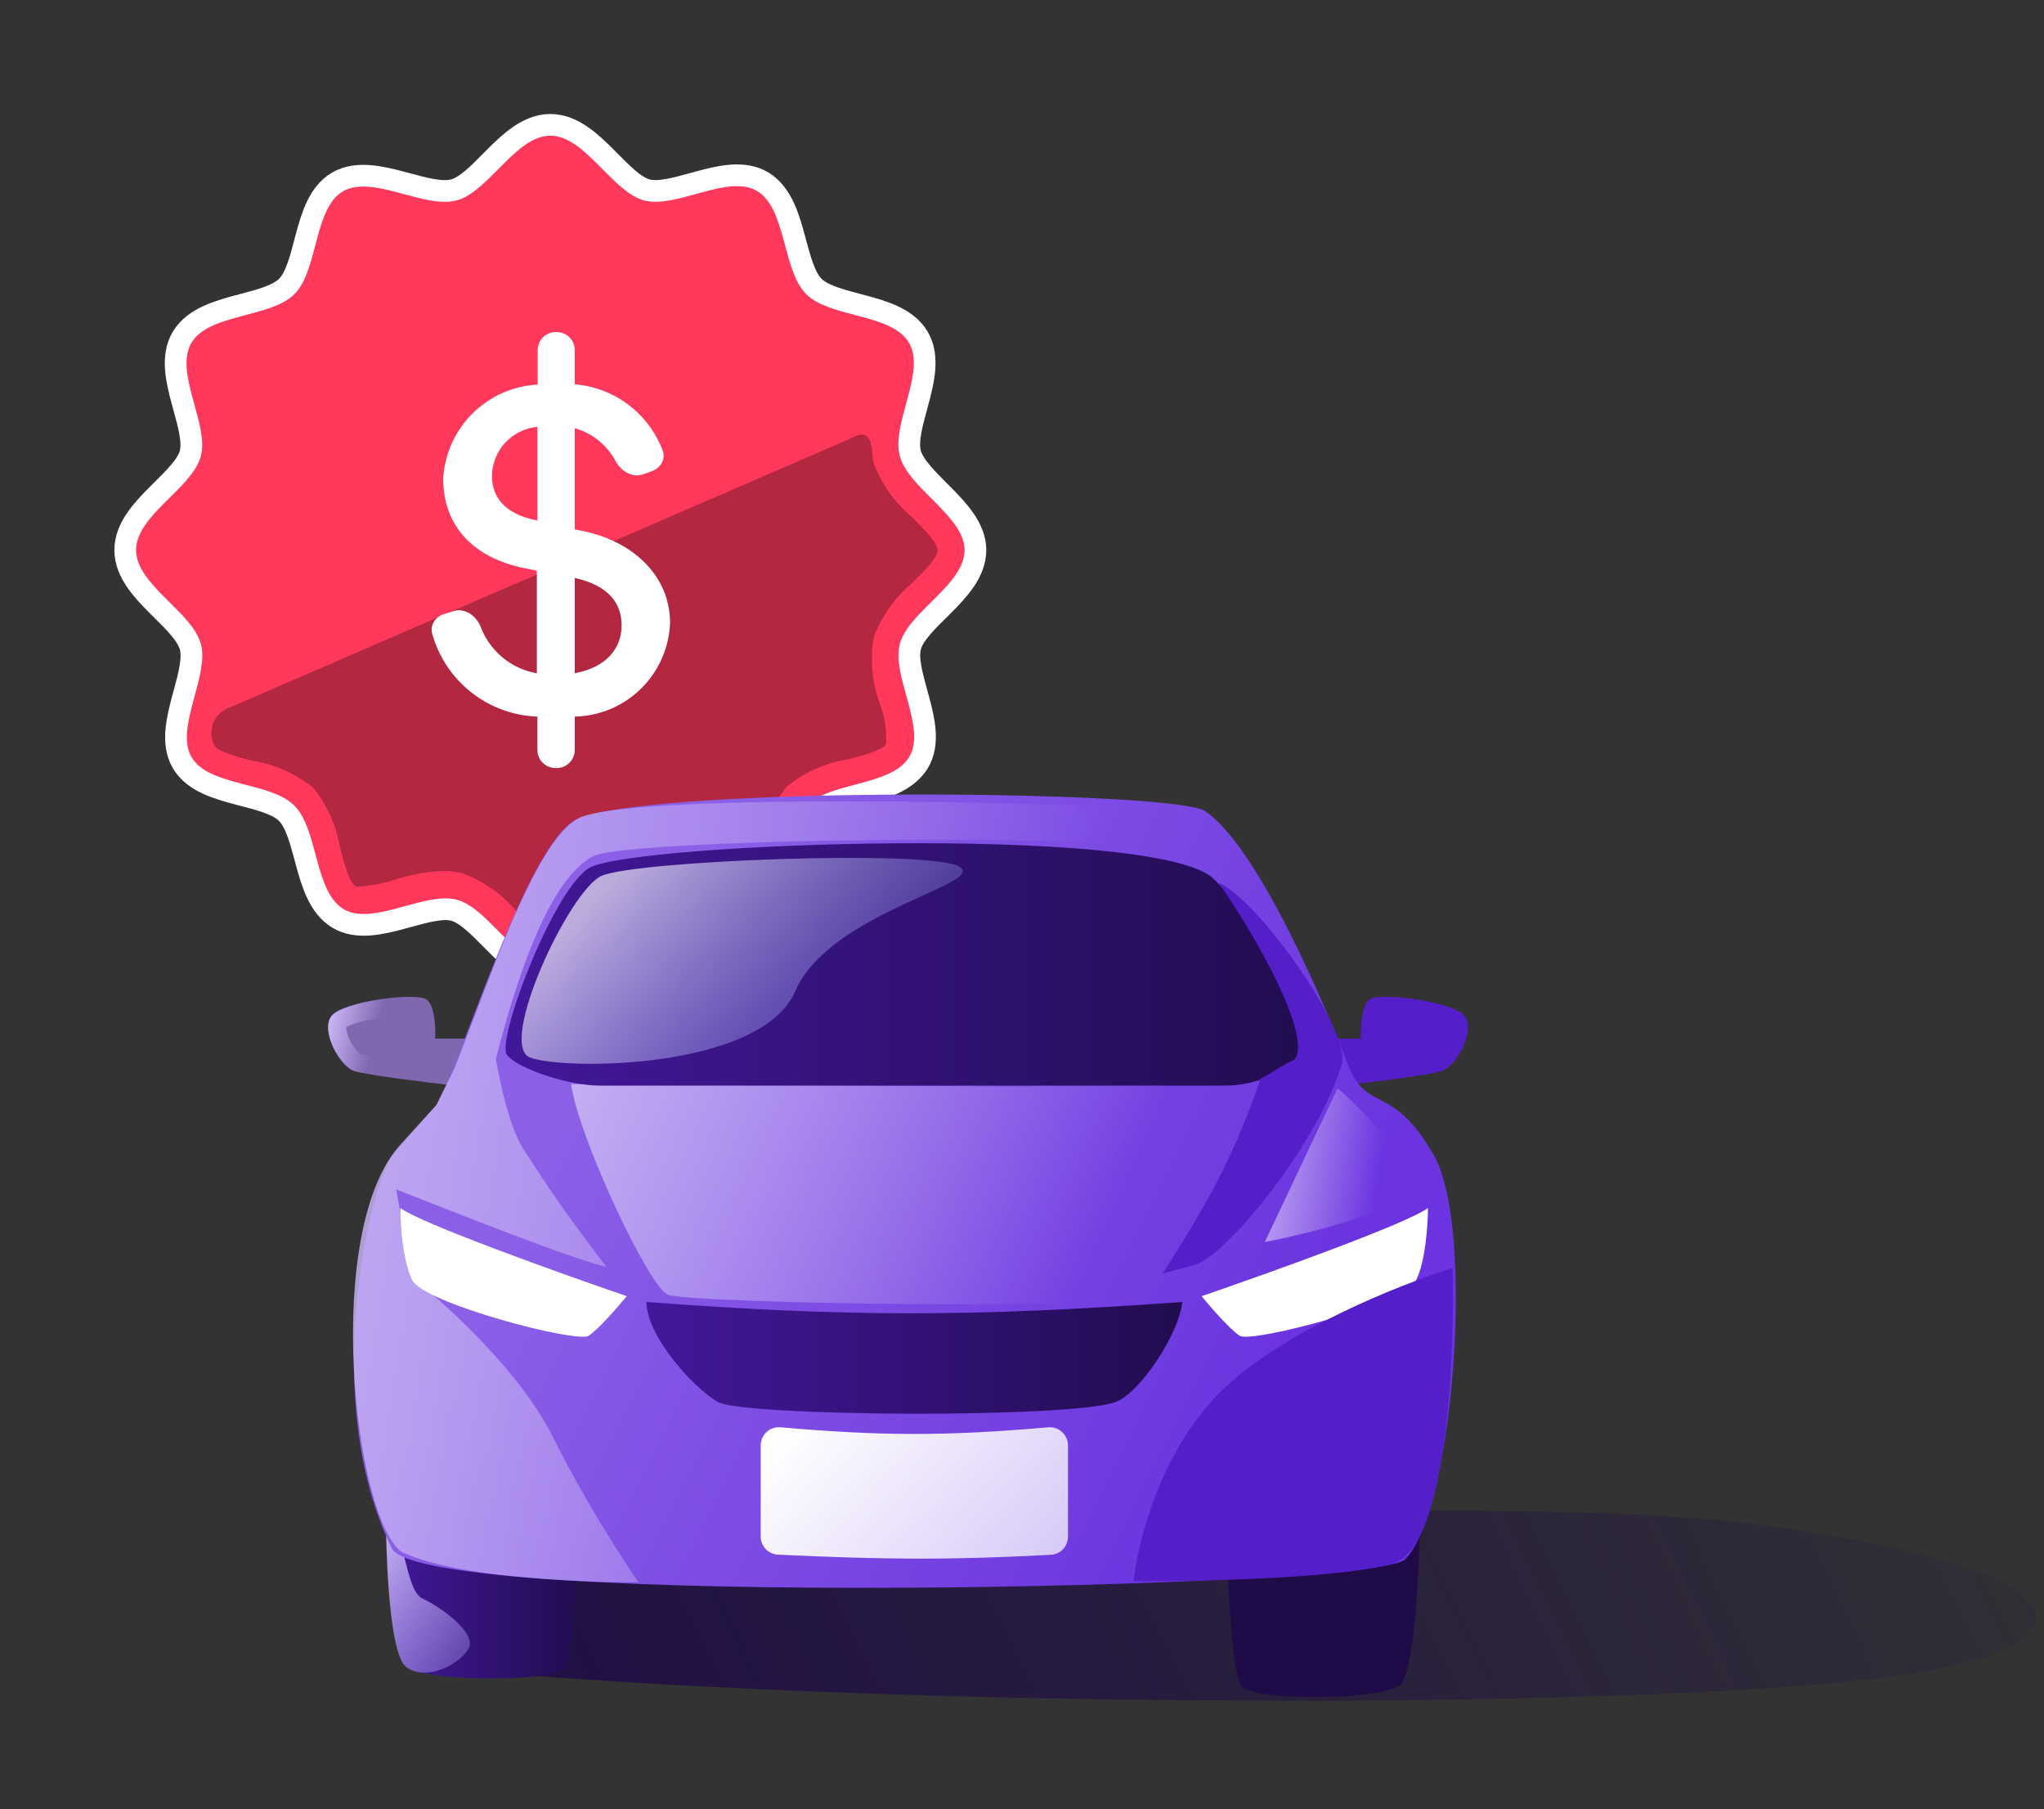 <svg width="113" height="100" viewBox="0 0 113 100" fill="none" xmlns="http://www.w3.org/2000/svg">
<rect x="0" y="0" width="113" height="100" fill="#333333" stroke="none"/>
<path d="M50.328 35.736C50.413 35.419 50.628 35.074 50.966 34.678C51.237 34.36 51.553 34.048 51.891 33.713C51.973 33.632 52.056 33.55 52.14 33.466C52.558 33.049 52.996 32.594 53.329 32.106C53.664 31.617 53.925 31.047 53.925 30.401C53.925 29.768 53.662 29.204 53.331 28.72C53 28.237 52.564 27.781 52.148 27.361C52.068 27.28 51.989 27.201 51.91 27.122C51.569 26.781 51.249 26.46 50.974 26.134C50.635 25.733 50.415 25.383 50.326 25.062C50.239 24.746 50.25 24.339 50.342 23.827C50.418 23.406 50.538 22.966 50.667 22.495C50.694 22.393 50.722 22.29 50.75 22.186C50.904 21.616 51.057 21.002 51.104 20.416C51.151 19.828 51.097 19.205 50.776 18.65C50.456 18.096 49.946 17.738 49.414 17.485C48.884 17.232 48.278 17.058 47.709 16.906C47.602 16.878 47.498 16.85 47.394 16.823C46.925 16.699 46.486 16.583 46.084 16.439C45.593 16.263 45.23 16.068 44.993 15.832C44.755 15.594 44.559 15.232 44.381 14.745C44.233 14.339 44.113 13.894 43.985 13.418C43.96 13.324 43.934 13.228 43.908 13.131C43.754 12.565 43.579 11.962 43.329 11.433C43.079 10.902 42.728 10.39 42.19 10.058C41.64 9.718 41.014 9.657 40.423 9.7C39.835 9.744 39.218 9.898 38.644 10.053C38.525 10.085 38.408 10.117 38.293 10.149C37.834 10.276 37.404 10.394 36.992 10.471C36.476 10.568 36.071 10.582 35.76 10.498C35.447 10.413 35.104 10.198 34.708 9.86C34.393 9.59 34.083 9.278 33.75 8.942C33.666 8.858 33.581 8.772 33.494 8.685C33.077 8.267 32.62 7.829 32.131 7.496C31.64 7.161 31.07 6.9 30.424 6.9C29.779 6.9 29.209 7.162 28.719 7.496C28.232 7.829 27.776 8.268 27.36 8.685C27.276 8.77 27.193 8.853 27.112 8.935C26.778 9.273 26.465 9.588 26.147 9.86C25.752 10.197 25.407 10.413 25.09 10.498C24.772 10.584 24.363 10.571 23.85 10.479C23.43 10.403 22.991 10.285 22.522 10.159C22.419 10.131 22.314 10.103 22.207 10.075C21.637 9.923 21.024 9.772 20.439 9.726C19.852 9.679 19.231 9.732 18.677 10.047C18.121 10.363 17.762 10.874 17.508 11.405C17.256 11.934 17.081 12.541 16.929 13.111C16.901 13.219 16.873 13.325 16.845 13.429C16.722 13.898 16.606 14.338 16.462 14.74C16.286 15.233 16.091 15.596 15.855 15.832C15.618 16.069 15.257 16.263 14.771 16.439C14.367 16.584 13.925 16.701 13.452 16.826C13.355 16.852 13.257 16.877 13.157 16.904C12.591 17.055 11.987 17.228 11.457 17.477C10.924 17.727 10.412 18.08 10.08 18.623C9.742 19.176 9.68 19.803 9.723 20.395C9.767 20.986 9.921 21.605 10.076 22.179C10.109 22.299 10.141 22.417 10.173 22.533C10.299 22.992 10.417 23.421 10.495 23.833C10.591 24.349 10.606 24.755 10.522 25.065C10.437 25.378 10.222 25.722 9.884 26.117C9.614 26.433 9.301 26.743 8.966 27.075C8.881 27.159 8.795 27.244 8.708 27.331C8.29 27.749 7.852 28.206 7.519 28.694C7.185 29.185 6.923 29.756 6.923 30.401C6.923 31.046 7.183 31.616 7.517 32.106C7.849 32.593 8.286 33.049 8.703 33.465C8.789 33.552 8.875 33.637 8.959 33.721C9.294 34.053 9.607 34.362 9.877 34.679C10.216 35.074 10.434 35.421 10.523 35.74C10.61 36.056 10.599 36.464 10.506 36.978C10.43 37.401 10.31 37.843 10.181 38.316C10.154 38.416 10.126 38.518 10.098 38.622C9.945 39.193 9.792 39.807 9.745 40.392C9.698 40.979 9.751 41.602 10.073 42.154C10.395 42.705 10.907 43.059 11.438 43.308C11.967 43.557 12.574 43.728 13.142 43.878C13.239 43.904 13.335 43.929 13.431 43.954C13.909 44.079 14.356 44.195 14.765 44.342C15.255 44.518 15.617 44.714 15.853 44.953C16.092 45.195 16.289 45.561 16.467 46.05C16.615 46.458 16.735 46.902 16.863 47.378C16.888 47.473 16.914 47.571 16.941 47.669C17.095 48.236 17.27 48.839 17.52 49.369C17.77 49.9 18.121 50.412 18.659 50.744C19.208 51.083 19.834 51.147 20.424 51.104C21.012 51.062 21.63 50.91 22.204 50.755C22.328 50.722 22.45 50.688 22.57 50.655C23.024 50.531 23.449 50.414 23.857 50.337C24.374 50.239 24.781 50.223 25.093 50.305C25.404 50.387 25.746 50.599 26.141 50.936C26.459 51.207 26.771 51.523 27.106 51.861C27.187 51.943 27.27 52.027 27.354 52.111C27.771 52.53 28.228 52.97 28.717 53.304C29.207 53.639 29.778 53.902 30.424 53.902C31.069 53.902 31.639 53.642 32.129 53.309C32.617 52.977 33.072 52.54 33.489 52.123C33.575 52.036 33.66 51.95 33.744 51.866C34.076 51.531 34.386 51.219 34.702 50.948C35.098 50.61 35.444 50.392 35.764 50.303C36.08 50.215 36.486 50.227 36.999 50.319C37.42 50.395 37.86 50.515 38.331 50.643C38.432 50.671 38.535 50.699 38.639 50.727C39.209 50.88 39.823 51.034 40.409 51.081C40.997 51.128 41.62 51.074 42.175 50.753C42.73 50.433 43.088 49.92 43.341 49.388C43.593 48.857 43.767 48.248 43.92 47.677C43.948 47.571 43.976 47.466 44.003 47.362C44.127 46.891 44.243 46.451 44.387 46.047C44.563 45.554 44.757 45.191 44.993 44.955C45.231 44.718 45.593 44.522 46.079 44.346C46.486 44.198 46.931 44.08 47.407 43.953C47.501 43.928 47.596 43.903 47.692 43.877C48.258 43.725 48.862 43.552 49.391 43.304C49.923 43.055 50.435 42.705 50.768 42.167C51.107 41.617 51.169 40.992 51.125 40.402C51.082 39.815 50.928 39.199 50.773 38.626C50.741 38.509 50.709 38.394 50.678 38.28C50.551 37.82 50.432 37.389 50.354 36.976C50.257 36.459 50.243 36.051 50.328 35.736Z" fill="#FF385C" stroke="white" stroke-width="1.2"/>
<path d="M47.059 24.219C48.361 23.486 48.137 24.983 48.302 25.596C48.738 26.762 49.471 27.794 50.427 28.59C51.011 29.174 51.834 29.982 51.834 30.416C51.834 30.85 51.011 31.644 50.427 32.227C49.471 33.024 48.738 34.056 48.302 35.221C48.09 36.473 48.214 37.759 48.661 38.948C48.923 39.645 49.03 40.391 48.975 41.133C48.766 41.478 47.628 41.777 46.88 41.971C45.643 42.16 44.48 42.676 43.512 43.468C42.729 44.442 42.213 45.602 42.015 46.836C41.82 47.584 41.521 48.722 41.177 48.917C41.064 48.945 40.946 48.945 40.833 48.917C40.207 48.86 39.59 48.735 38.992 48.542C38.106 48.285 37.19 48.149 36.267 48.138C35.909 48.136 35.551 48.181 35.205 48.273C34.036 48.697 33.002 49.425 32.211 50.383C31.612 50.982 30.819 51.791 30.385 51.791C29.951 51.791 29.157 50.982 28.559 50.383C27.767 49.425 26.734 48.697 25.565 48.273C25.218 48.181 24.861 48.136 24.502 48.138C23.597 48.179 22.701 48.34 21.838 48.617C21.235 48.811 20.613 48.937 19.982 48.992C19.874 49.022 19.761 49.022 19.653 48.992C19.308 48.797 19.009 47.659 18.815 46.911C18.617 45.677 18.101 44.517 17.318 43.543C16.348 42.754 15.186 42.237 13.95 42.046C13.202 41.852 12.064 41.552 11.854 41.208C11.753 41.013 11.695 40.797 11.686 40.577C11.678 40.356 11.717 40.137 11.803 39.934C11.889 39.731 12.018 39.549 12.183 39.402C12.347 39.255 12.541 39.146 12.752 39.083L47.059 24.219Z" fill="#B32741"/>
<path d="M30.71 42.45C30.157 42.45 29.71 42.003 29.71 41.45V39.606C28.236 39.554 26.827 38.983 25.732 37.995C24.847 37.196 24.212 36.165 23.894 35.028C23.763 34.559 24.062 34.095 24.526 33.947L25.067 33.776C25.695 33.576 26.341 34.038 26.576 34.653C26.747 35.103 26.999 35.522 27.321 35.889C27.934 36.585 28.766 37.052 29.68 37.212V31.539L28.991 31.404C26.207 30.835 24.501 29.114 24.501 26.45C24.58 25.093 25.157 23.813 26.12 22.855C27.084 21.896 28.367 21.327 29.725 21.256V19.352C29.725 18.8 30.172 18.352 30.725 18.352H30.775C31.328 18.352 31.775 18.8 31.775 19.352V21.241C32.996 21.34 34.152 21.83 35.072 22.64C35.773 23.257 36.309 24.034 36.636 24.9C36.812 25.365 36.532 25.858 36.065 26.029L35.557 26.215C34.969 26.43 34.334 26.045 34.039 25.492C33.9 25.231 33.729 24.986 33.53 24.763C33.061 24.238 32.452 23.858 31.775 23.666V29.264L32.179 29.338C35.173 29.952 37.044 31.958 37.044 34.428C36.991 35.8 36.416 37.1 35.437 38.062C34.458 39.025 33.148 39.577 31.775 39.606V41.45C31.775 42.003 31.328 42.45 30.775 42.45H30.71ZM29.71 28.77V23.591C29.033 23.653 28.403 23.962 27.939 24.459C27.475 24.956 27.21 25.605 27.195 26.285C27.195 27.438 27.854 28.41 29.71 28.77ZM31.775 31.943V37.212C33.541 36.882 34.365 35.82 34.365 34.562C34.365 33.305 33.601 32.347 31.775 31.943Z" fill="white"/>
<g style="mix-blend-mode:multiply">
<path d="M27.409 85.352C27.409 85.352 79.913 82.073 96.9 84.221C113.886 86.369 117.318 90.487 105.993 92.456C94.669 94.424 53.49 94.603 27.409 92.456V85.352Z" fill="url(#paint0_linear_9272_231828)"/>
</g>
<path d="M24.057 57.405H26.115L25.131 60C23.549 59.821 20.226 59.409 19.582 59.195C18.776 58.926 17.702 56.957 18.329 56.152C18.955 55.346 23.072 54.809 23.609 55.257C24.039 55.615 24.087 56.838 24.057 57.405Z" fill="#8166B0"/>
<path fill-rule="evenodd" clip-rule="evenodd" d="M26.115 57.405H24.057C24.065 57.245 24.067 57.034 24.057 56.804C24.029 56.218 23.918 55.514 23.609 55.257C23.072 54.809 18.955 55.346 18.329 56.152C17.702 56.957 18.776 58.926 19.582 59.195C20.226 59.409 23.549 59.821 25.131 60L26.115 57.405ZM24.666 58.405L24.472 58.917C23.768 58.833 22.924 58.727 22.141 58.62C21.591 58.545 21.076 58.469 20.664 58.4C20.245 58.33 20 58.277 19.911 58.25C19.911 58.25 19.911 58.25 19.911 58.25C19.912 58.248 19.839 58.208 19.713 58.063C19.575 57.905 19.434 57.689 19.325 57.453C19.214 57.214 19.156 57 19.143 56.846C19.141 56.814 19.14 56.789 19.141 56.769C19.151 56.763 19.163 56.757 19.177 56.749C19.285 56.693 19.442 56.628 19.651 56.56C20.067 56.425 20.602 56.307 21.153 56.223C21.704 56.139 22.237 56.094 22.646 56.094C22.77 56.094 22.873 56.099 22.957 56.105C22.978 56.183 22.999 56.281 23.016 56.398C23.066 56.739 23.07 57.118 23.058 57.352L23.003 58.405H24.666ZM23.145 56.13C23.155 56.134 23.161 56.135 23.161 56.135C23.162 56.135 23.157 56.133 23.145 56.13ZM19.147 56.716C19.146 56.716 19.146 56.717 19.146 56.718L19.147 56.716Z" fill="url(#paint1_linear_9272_231828)"/>
<path d="M78.517 83.491L67.847 86.139C67.847 86.139 68.044 92.26 68.595 93.155C69.145 94.05 76.303 93.961 77.366 93.155C78.428 92.35 78.517 83.491 78.517 83.491Z" fill="#1E0B47"/>
<path d="M75.241 57.405H73.183L74.167 60C75.748 59.821 79.072 59.409 79.716 59.195C80.522 58.926 81.596 56.957 80.969 56.152C80.343 55.346 76.226 54.809 75.689 55.257C75.259 55.615 75.211 56.838 75.241 57.405Z" fill="#541EC8"/>
<path d="M21.304 82.467L31.974 85.115C31.974 85.115 31.777 91.236 31.226 92.131C30.676 93.026 23.518 92.937 22.455 92.131C21.392 91.326 21.304 82.467 21.304 82.467Z" fill="url(#paint2_linear_9272_231828)"/>
<path d="M21.343 84.453C22.342 84.005 22.365 87.89 23.335 88.338C24.306 88.785 26.437 90.262 25.886 91.157C25.335 92.052 23.516 92.936 22.453 92.131C21.39 91.325 21.343 84.453 21.343 84.453Z" fill="url(#paint3_linear_9272_231828)"/>
<path d="M31.653 45.412C34.517 43.443 63.969 43.61 66.558 44.785C69.601 46.754 73.45 56.062 74.524 58.837C75.598 61.611 76.932 59.762 79.268 63.849C81.603 67.936 80.311 83.685 77.651 86.205C75.95 87.816 23.738 88.924 21.68 85.613C17.635 77.379 20.431 65.694 21.649 63.938C21.649 63.938 22.99 62.327 24.046 61.164C25.102 60 28.789 47.381 31.653 45.412Z" fill="url(#paint4_linear_9272_231828)"/>
<path d="M26.28 56.07C27.916 51.746 30.029 46.16 32.05 45.189C34.611 43.96 55.39 44.12 66.615 44.885L67.484 47.187C64.422 46.004 34.807 46.272 32.791 47.324C30.776 48.376 28.962 52.425 27.414 58.534C27.414 58.534 27.991 62.069 28.931 63.502C29.871 64.933 30.697 66.329 33.521 70.013C31.912 69.704 25.063 66.976 21.909 65.739C22 66.379 22.804 70.617 22.804 70.617C22.804 70.617 28.3 74.913 30.546 79.388C32.791 83.863 35.298 87.451 35.298 87.451C35.298 87.451 26.035 87.541 22.233 85.795C19.59 84.005 17.744 67.842 22.23 63.162L24.147 61.051C24.381 60.495 25.084 59.147 25.084 59.147C25.084 59.147 25.844 57.223 26.28 56.07Z" fill="url(#paint5_linear_9272_231828)"/>
<path d="M36.925 71.557C35.884 71.167 31.977 62.846 31.571 59.921C46.563 59.921 54.036 60.19 69.296 59.921C68.294 62.9 64.892 70.842 63.657 71.557C62.114 72.45 38.227 72.044 36.925 71.557Z" fill="url(#paint6_linear_9272_231828)"/>
<path d="M66.428 71.639C70.138 70.366 77.836 67.61 78.942 66.765C78.942 67.659 78.812 69.706 78.291 70.746C77.641 72.045 69.193 74.239 68.543 73.832C68.023 73.507 66.917 72.235 66.428 71.639Z" fill="white"/>
<path d="M34.648 71.639C30.938 70.366 23.239 67.61 22.134 66.765C22.134 67.659 22.264 69.706 22.785 70.746C23.435 72.045 31.883 74.239 32.533 73.832C33.053 73.507 34.159 72.235 34.648 71.639Z" fill="white"/>
<path d="M32.676 47.918C35.54 46.575 63.286 45.59 66.955 48.455C69.056 50.24 71.523 55.704 72.328 58.3C72.328 58.3 70.177 60 67.761 60C65.344 60 34.704 60 33.11 60C31.516 60 28.649 59.105 28.025 58.3C27.401 57.494 30.723 48.833 32.676 47.918Z" fill="url(#paint7_linear_9272_231828)"/>
<path d="M65.362 71.96C53.691 72.797 46.801 72.789 35.737 71.96C35.737 73.8 38.247 76.639 39.675 77.482C41.047 78.291 59.224 78.412 61.692 77.482C63.024 76.98 65.183 73.721 65.362 71.96Z" fill="url(#paint8_linear_9272_231828)"/>
<path d="M77.708 65.963C76.706 67.108 72.099 68.23 69.921 68.648L73.949 60.145C75.62 61.607 78.71 64.817 77.708 65.963Z" fill="url(#paint9_linear_9272_231828)"/>
<path d="M42.055 79.885C42.055 79.296 42.562 78.836 43.148 78.886C48.667 79.364 52.211 79.387 57.948 78.887C58.535 78.836 59.043 79.297 59.043 79.886V84.935C59.043 85.465 58.628 85.903 58.099 85.932C52.532 86.23 48.977 86.205 43.008 85.925C42.475 85.9 42.055 85.46 42.055 84.927V79.885Z" fill="url(#paint10_linear_9272_231828)"/>
<path d="M67.061 48.309L67.381 48.781C67.275 48.624 67.168 48.467 67.061 48.309Z" fill="#541EC8"/>
<path d="M74.169 58.797L74.176 58.797C74.668 56.988 69.688 49.862 67.384 48.785L67.381 48.781C70.563 53.499 72.406 57.664 71.555 58.571C70.946 58.833 70.641 59.1 69.702 59.616C68.118 64.123 66.838 66.335 64.287 70.385L66.033 69.911C67.644 69.523 72.726 63.508 74.177 58.84C74.175 58.826 74.172 58.811 74.169 58.797Z" fill="#541EC8"/>
<path d="M67.509 76.889C70.874 73.581 77.443 70.973 80.307 70.083C80.307 70.083 80.742 85.457 76.906 86.451C73.071 87.445 62.675 87.399 62.675 87.399C62.884 85.274 64.143 80.197 67.509 76.889Z" fill="#541EC8"/>
<path opacity="0.7" d="M33.23 48.42C35.016 47.569 51.293 46.945 53.008 47.884C54.724 48.822 45.86 50.394 43.969 54.775C42.077 59.156 31.08 59.16 29.292 58.444C27.504 57.728 31.445 49.272 33.23 48.42Z" fill="url(#paint11_linear_9272_231828)"/>
<path d="M29.424 72.944C29.424 72.944 26.053 72.099 24.77 71.691C22.079 70.834 22.445 67.261 22.445 67.261C22.445 67.261 24.16 68.284 25.443 68.693C26.727 69.101 29.424 72.944 29.424 72.944Z" fill="url(#paint12_linear_9272_231828)"/>
<defs>
<linearGradient id="paint0_linear_9272_231828" x1="124.181" y1="88.234" x2="36.341" y2="131.082" gradientUnits="userSpaceOnUse">
<stop stop-color="#1E0B47" stop-opacity="0"/>
<stop offset="1" stop-color="#1E0B47"/>
</linearGradient>
<linearGradient id="paint1_linear_9272_231828" x1="18.393" y1="55.81" x2="21.019" y2="56.466" gradientUnits="userSpaceOnUse">
<stop stop-color="#C8B4F4"/>
<stop offset="1" stop-color="#C8B4F4" stop-opacity="0"/>
</linearGradient>
<linearGradient id="paint2_linear_9272_231828" x1="21.302" y1="87.473" x2="33.183" y2="87.473" gradientUnits="userSpaceOnUse">
<stop stop-color="#42189B"/>
<stop offset="1" stop-color="#1E0B47"/>
</linearGradient>
<linearGradient id="paint3_linear_9272_231828" x1="17.831" y1="88.449" x2="27.834" y2="96.307" gradientUnits="userSpaceOnUse">
<stop stop-color="#C8B4F4"/>
<stop offset="1" stop-color="#AB98FF" stop-opacity="0"/>
</linearGradient>
<linearGradient id="paint4_linear_9272_231828" x1="27.999" y1="68.477" x2="65.249" y2="87.102" gradientUnits="userSpaceOnUse">
<stop stop-color="#8B60E7"/>
<stop offset="1" stop-color="#6B34E0"/>
</linearGradient>
<linearGradient id="paint5_linear_9272_231828" x1="13.995" y1="58.104" x2="57.972" y2="65.23" gradientUnits="userSpaceOnUse">
<stop stop-color="#C8B4F4"/>
<stop offset="1" stop-color="#C8B4F4" stop-opacity="0"/>
</linearGradient>
<linearGradient id="paint6_linear_9272_231828" x1="27.23" y1="63.815" x2="56.697" y2="77.14" gradientUnits="userSpaceOnUse">
<stop stop-color="#C8B4F4"/>
<stop offset="1" stop-color="#C8B4F4" stop-opacity="0"/>
</linearGradient>
<linearGradient id="paint7_linear_9272_231828" x1="27.941" y1="53.114" x2="77.359" y2="53.114" gradientUnits="userSpaceOnUse">
<stop stop-color="#42189B"/>
<stop offset="1" stop-color="#1E0B47"/>
</linearGradient>
<linearGradient id="paint8_linear_9272_231828" x1="35.732" y1="74.96" x2="68.72" y2="74.96" gradientUnits="userSpaceOnUse">
<stop stop-color="#42189B"/>
<stop offset="1" stop-color="#1E0B47"/>
</linearGradient>
<linearGradient id="paint9_linear_9272_231828" x1="69.003" y1="62.867" x2="76.375" y2="63.876" gradientUnits="userSpaceOnUse">
<stop stop-color="#C8B4F4"/>
<stop offset="1" stop-color="#C8B4F4" stop-opacity="0"/>
</linearGradient>
<linearGradient id="paint10_linear_9272_231828" x1="42.055" y1="80.664" x2="58.275" y2="95.671" gradientUnits="userSpaceOnUse">
<stop stop-color="white"/>
<stop offset="1" stop-color="#C8B4F4"/>
</linearGradient>
<linearGradient id="paint11_linear_9272_231828" x1="48.533" y1="60.951" x2="34.481" y2="47.884" gradientUnits="userSpaceOnUse">
<stop stop-color="#838DFF" stop-opacity="0.21"/>
<stop offset="1" stop-color="#F2EDFC"/>
</linearGradient>
<linearGradient id="paint12_linear_9272_231828" x1="23.206" y1="69.095" x2="29.65" y2="73.151" gradientUnits="userSpaceOnUse">
<stop stop-color="white"/>
<stop offset="1" stop-color="white" stop-opacity="0"/>
</linearGradient>
</defs>
</svg>
